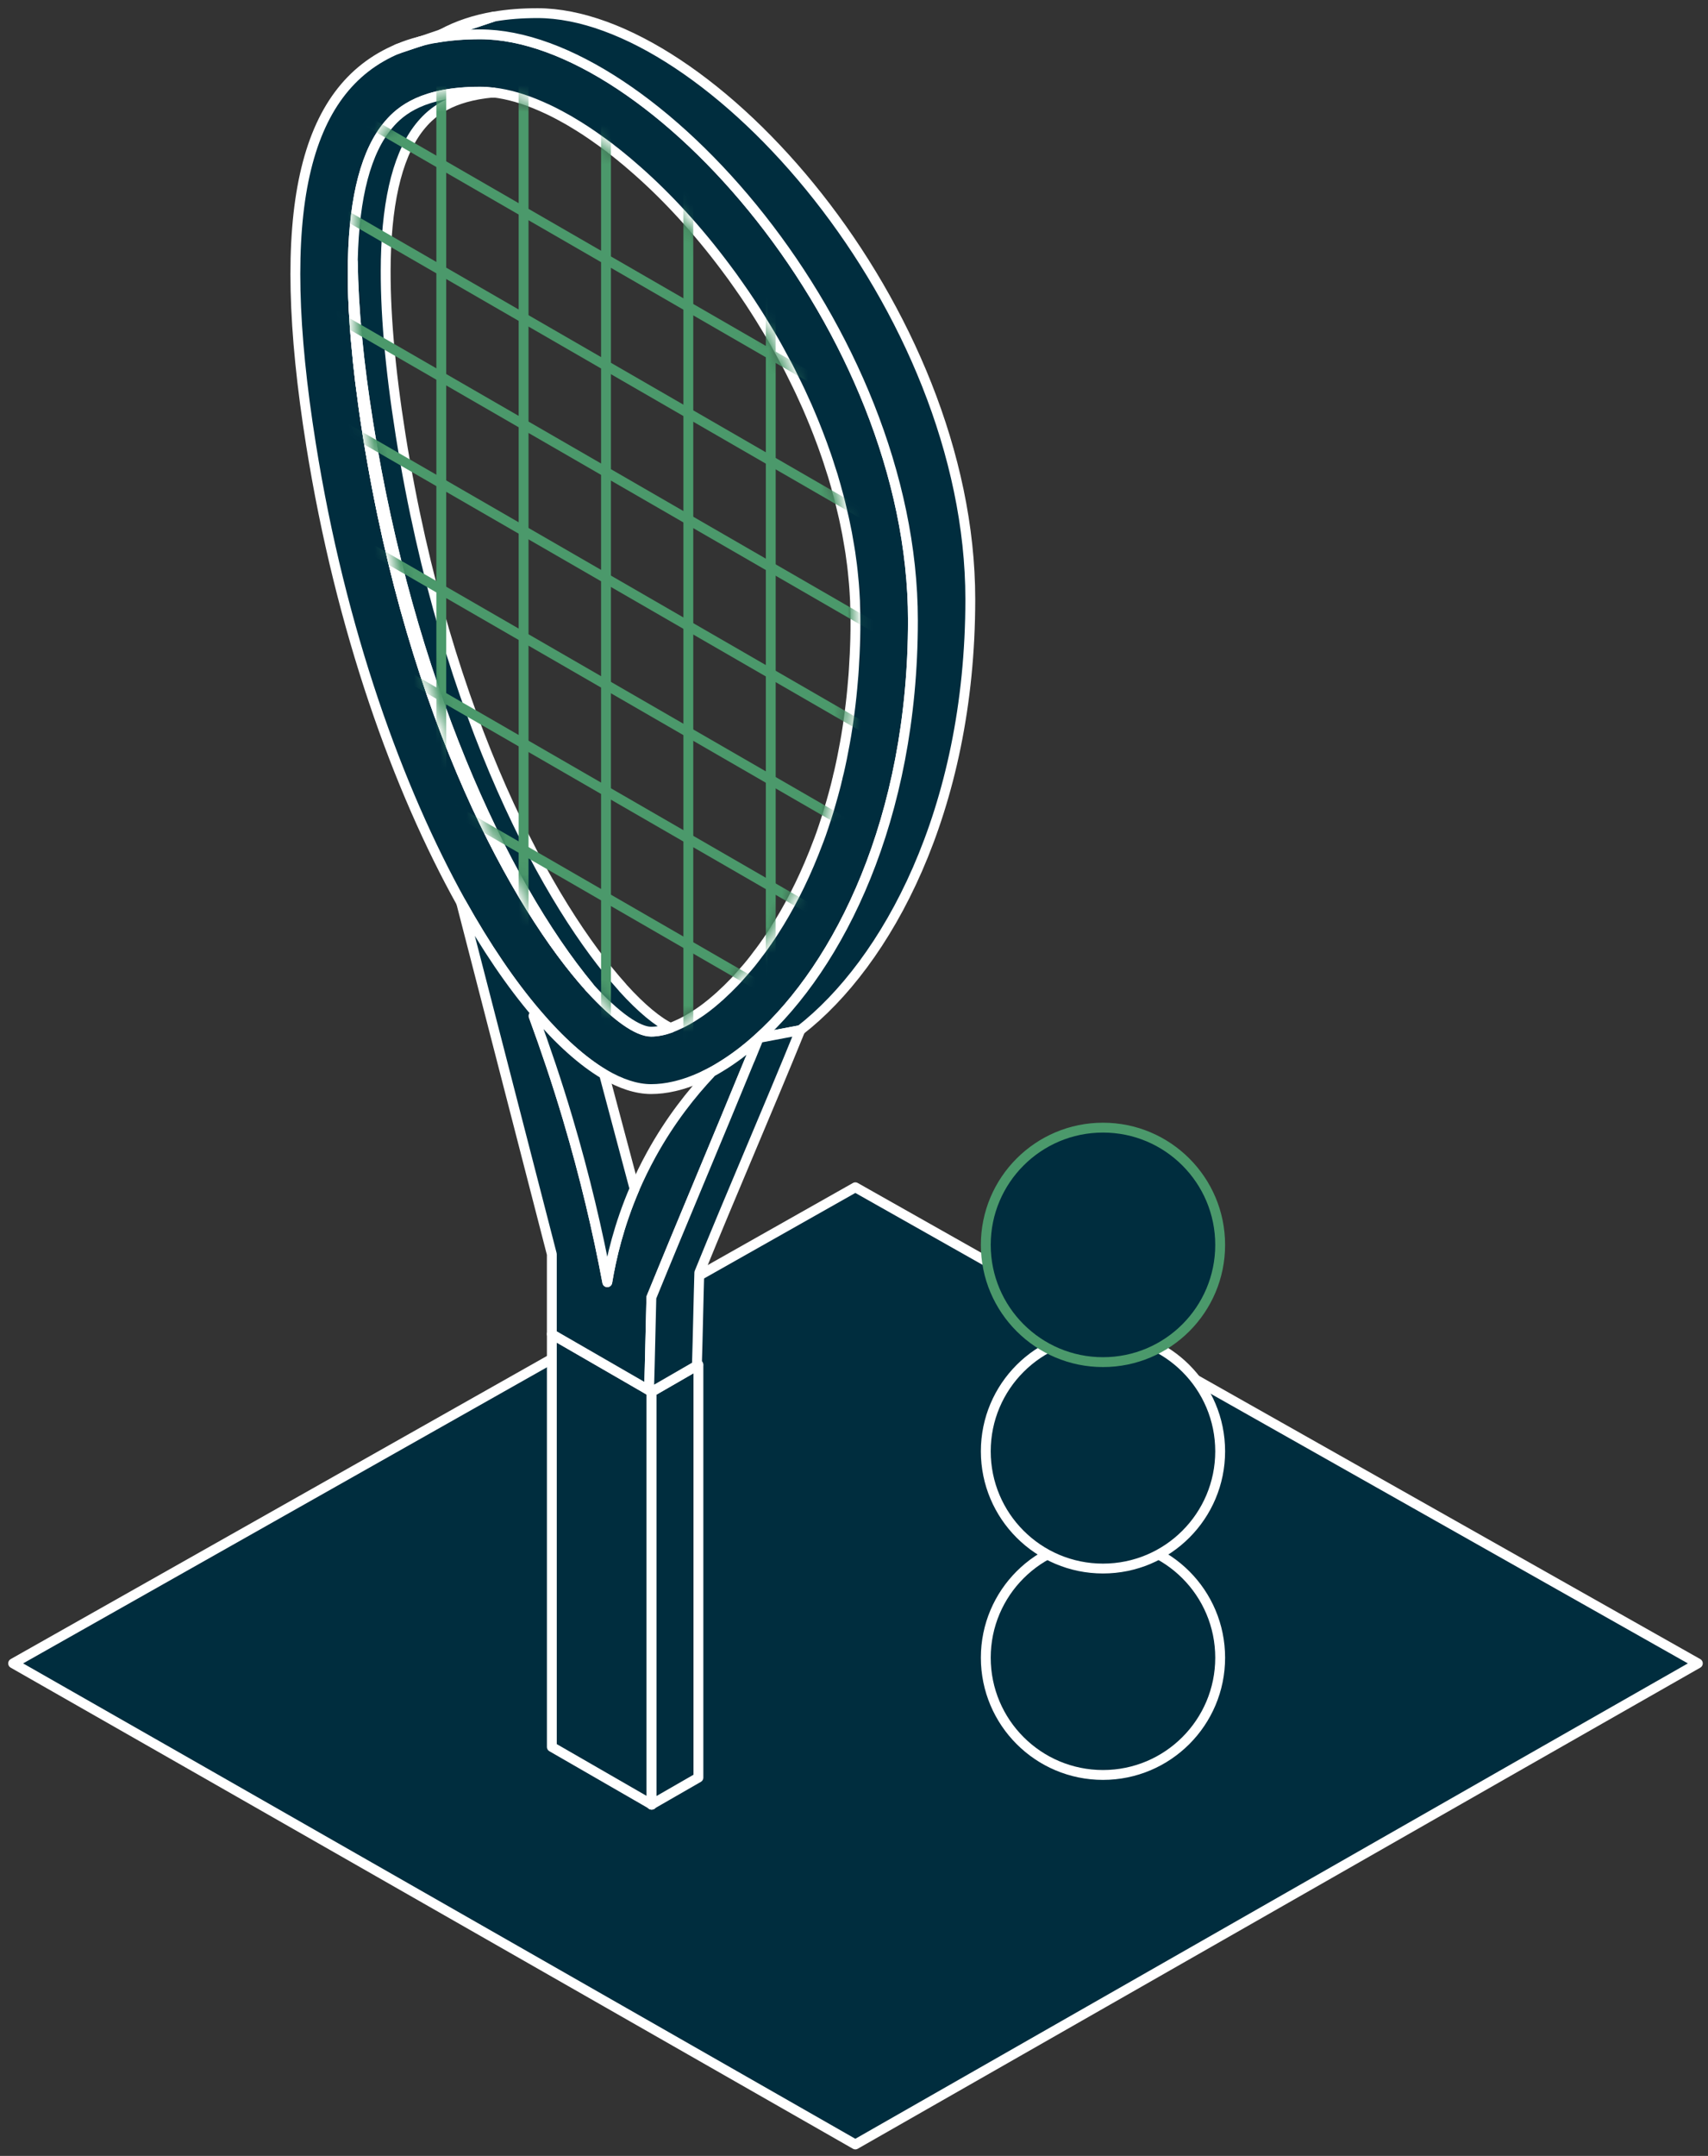 <svg width="130" height="164" viewBox="0 0 130 164" fill="none" xmlns="http://www.w3.org/2000/svg">
<rect x="0" y="0" width="130" height="164" fill="#333333" stroke="none"/>
<path d="M129.227 126.534L115.339 134.451L65.102 163.13L14.88 134.451L1 126.534L65.102 90.317L129.227 126.534Z" fill="#002D3E" stroke="white" stroke-width="0.75" stroke-linecap="round" stroke-linejoin="round"/>
<path d="M49.602 137.275L49.61 137.283H49.594L49.602 137.275Z" fill="#002D3E" stroke="white" stroke-width="0.75" stroke-linecap="round" stroke-linejoin="round"/>
<path d="M49.602 105.872L49.594 105.879V137.267L42.002 132.892V101.481L49.316 105.71L49.602 105.872Z" fill="#002D3E" stroke="white" stroke-width="0.75" stroke-linecap="round" stroke-linejoin="round"/>
<path d="M49.594 137.283V137.275" stroke="white" stroke-width="0.75" stroke-linecap="round" stroke-linejoin="round"/>
<path d="M36.539 2.605C35.312 2.605 34.17 2.698 33.105 2.89C32.704 2.968 32.311 3.052 31.933 3.161L30.297 3.708C23.013 6.741 20.861 16.215 23.669 33.807C25.938 48.004 30.312 60.056 35.104 68.667C36.979 72.023 38.915 74.862 40.821 77.092C42.596 79.176 44.339 80.734 45.975 81.706C47.248 82.455 48.46 82.848 49.555 82.848C50.118 82.848 50.705 82.779 51.307 82.64C52.055 82.47 52.834 82.192 53.621 81.814C54.007 81.629 54.401 81.421 54.786 81.182C55.774 80.588 56.769 79.847 57.749 78.952C63.845 73.451 69.485 62.34 69.485 47.186C69.485 25.027 49.594 2.605 36.539 2.605ZM65.079 49.092C65.064 49.524 65.048 49.949 65.017 50.373C64.987 51.044 64.933 51.708 64.871 52.356C64.848 52.564 64.832 52.78 64.809 52.981C64.786 53.189 64.763 53.397 64.74 53.598C64.693 53.984 64.647 54.362 64.593 54.732C64.539 55.149 64.47 55.55 64.408 55.951C64.346 56.322 64.277 56.692 64.207 57.047C64.13 57.464 64.053 57.865 63.961 58.266C63.899 58.551 63.837 58.837 63.76 59.115C63.76 59.176 63.737 59.23 63.721 59.285C63.675 59.493 63.629 59.693 63.575 59.886C63.474 60.272 63.374 60.642 63.266 61.013C63.15 61.422 63.035 61.823 62.903 62.217L62.88 62.286C62.757 62.679 62.626 63.065 62.495 63.443C62.386 63.744 62.278 64.037 62.163 64.323C62.093 64.516 62.016 64.709 61.939 64.901C61.036 67.162 60.002 69.145 58.899 70.85C58.752 71.082 58.606 71.306 58.451 71.522C58.413 71.583 58.374 71.645 58.328 71.699C58.158 71.946 57.989 72.185 57.811 72.417C57.78 72.463 57.742 72.509 57.703 72.555C57.533 72.795 57.348 73.026 57.171 73.25C56.986 73.481 56.8 73.697 56.607 73.913C56.468 74.076 56.322 74.237 56.183 74.392C56.083 74.508 55.975 74.616 55.874 74.724C55.55 75.063 55.226 75.379 54.902 75.673C54.825 75.75 54.748 75.819 54.671 75.881C54.64 75.912 54.617 75.935 54.586 75.958C54.308 76.205 54.03 76.429 53.76 76.637C53.699 76.683 53.637 76.722 53.583 76.768C53.428 76.884 53.274 76.992 53.12 77.092C52.549 77.478 52.001 77.787 51.484 78.003C51.338 78.072 51.199 78.126 51.06 78.18C51.052 78.18 51.044 78.18 51.037 78.188C50.497 78.381 49.995 78.474 49.555 78.474C48.568 78.474 46.909 77.355 44.903 75.148C44.887 75.125 44.872 75.109 44.856 75.086C39.386 69.014 31.462 54.84 27.99 33.121C27.944 32.82 27.897 32.526 27.851 32.233C27.766 31.686 27.689 31.145 27.619 30.621C27.604 30.536 27.596 30.451 27.589 30.374C27.527 29.919 27.465 29.479 27.411 29.039C27.295 28.075 27.195 27.141 27.118 26.238C27.079 25.868 27.049 25.497 27.025 25.135C27.018 24.996 27.002 24.857 26.994 24.718C26.971 24.355 26.948 23.993 26.925 23.638C26.856 22.319 26.832 21.076 26.856 19.919V19.772C26.964 14.919 27.874 11.47 29.587 9.464C30.497 8.392 32.21 6.972 36.539 6.972C36.855 6.972 37.187 6.995 37.519 7.034H37.542C38.684 7.165 39.895 7.52 41.161 8.075C41.346 8.153 41.523 8.237 41.708 8.322C41.894 8.407 42.071 8.5 42.256 8.592C42.38 8.654 42.495 8.716 42.611 8.778C42.727 8.839 42.85 8.909 42.974 8.978C43.167 9.078 43.359 9.194 43.552 9.31C44.247 9.719 44.949 10.182 45.651 10.691C45.844 10.822 46.037 10.969 46.23 11.115C46.353 11.2 46.477 11.293 46.592 11.393C46.762 11.517 46.932 11.655 47.102 11.794C47.202 11.871 47.302 11.949 47.395 12.034C47.588 12.188 47.773 12.342 47.958 12.504C48.151 12.666 48.344 12.836 48.537 13.006C50.844 15.043 53.12 17.527 55.219 20.336C55.574 20.799 55.913 21.277 56.252 21.763C56.816 22.558 57.356 23.383 57.88 24.224C58.019 24.448 58.158 24.672 58.289 24.896C58.737 25.621 59.161 26.369 59.562 27.125C59.709 27.388 59.848 27.658 59.995 27.928C60.133 28.198 60.272 28.468 60.404 28.746C60.766 29.463 61.106 30.189 61.43 30.922C61.53 31.153 61.63 31.384 61.723 31.608C61.908 32.048 62.093 32.496 62.263 32.943L62.587 33.8C62.695 34.093 62.795 34.378 62.896 34.671C62.996 34.957 63.089 35.25 63.181 35.543C63.251 35.759 63.32 35.968 63.389 36.184C63.436 36.353 63.49 36.523 63.536 36.693C63.598 36.894 63.652 37.094 63.706 37.303C63.798 37.627 63.883 37.943 63.961 38.267C64.03 38.537 64.092 38.807 64.153 39.077C64.207 39.293 64.254 39.517 64.3 39.733C64.362 40.011 64.416 40.288 64.47 40.566C64.531 40.906 64.593 41.245 64.647 41.585C64.701 41.893 64.748 42.202 64.786 42.518C64.832 42.827 64.871 43.136 64.902 43.444C64.971 44.069 65.025 44.694 65.056 45.319C65.072 45.581 65.087 45.844 65.087 46.114C65.102 46.469 65.11 46.831 65.11 47.186C65.11 47.665 65.11 48.143 65.095 48.606C65.087 48.768 65.087 48.93 65.079 49.092Z" fill="#002D3E" stroke="white" stroke-width="0.75" stroke-linecap="round" stroke-linejoin="round"/>
<path d="M31.933 3.16L30.297 3.708C30.814 3.484 31.362 3.299 31.933 3.16Z" stroke="white" stroke-width="0.75" stroke-linecap="round" stroke-linejoin="round"/>
<path d="M44.855 75.094C39.385 69.021 31.461 54.847 27.989 33.128C27.942 32.827 27.896 32.534 27.85 32.24C27.765 31.693 27.688 31.153 27.618 30.628C27.603 30.543 27.595 30.458 27.587 30.381C27.526 29.926 27.464 29.486 27.41 29.046C27.294 28.082 27.194 27.148 27.117 26.245C27.078 25.875 27.047 25.505 27.024 25.142C27.016 25.003 27.001 24.864 26.993 24.725C26.97 24.363 26.947 24 26.924 23.645C26.854 22.326 26.831 21.084 26.854 19.926C26.901 23.476 27.287 27.557 28.035 32.21C31.137 51.63 38.181 67.038 44.855 75.094Z" stroke="white" stroke-width="0.75" stroke-linecap="round" stroke-linejoin="round"/>
<path d="M73.852 45.589C73.852 61.738 67.44 73.288 60.913 78.365H60.905L57.749 78.959C63.845 73.458 69.485 62.347 69.485 47.194C69.485 25.034 49.594 2.613 36.539 2.613C35.312 2.613 34.17 2.705 33.105 2.898C33.275 2.79 33.453 2.69 33.638 2.589L37.596 1.262C38.622 1.085 39.725 1 40.906 1C53.961 1 73.852 23.43 73.852 45.589Z" fill="#002D3E" stroke="white" stroke-width="0.75" stroke-linecap="round" stroke-linejoin="round"/>
<path d="M33.639 2.582C34.804 1.949 36.123 1.51 37.597 1.255L33.639 2.582Z" stroke="white" stroke-width="0.75" stroke-linecap="round" stroke-linejoin="round"/>
<path d="M51.036 78.195C50.496 78.388 49.995 78.481 49.555 78.481C48.567 78.481 46.909 77.362 44.903 75.155C44.887 75.132 44.872 75.117 44.856 75.094C38.182 67.038 31.138 51.63 28.036 32.21C27.288 27.557 26.902 23.476 26.855 19.926V19.78C26.963 14.927 27.874 11.478 29.587 9.472C30.497 8.399 32.21 6.979 36.539 6.979C36.855 6.979 37.187 7.003 37.519 7.041C34.293 7.334 32.889 8.538 32.094 9.472C30.381 11.478 29.471 14.927 29.363 19.78V19.872C29.294 23.506 29.672 27.935 30.497 33.128C33.969 54.848 41.893 69.021 47.364 75.094C47.379 75.117 47.395 75.132 47.41 75.155C48.83 76.722 50.08 77.74 51.036 78.195Z" fill="#002D3E" stroke="white" stroke-width="0.75" stroke-linecap="round" stroke-linejoin="round"/>
<path d="M44.855 75.094C39.385 69.021 31.461 54.847 27.989 33.128C27.942 32.827 27.896 32.534 27.85 32.24C27.765 31.693 27.688 31.153 27.618 30.628C27.603 30.543 27.595 30.458 27.587 30.381C27.526 29.926 27.464 29.486 27.41 29.046C27.294 28.082 27.194 27.148 27.117 26.245C27.078 25.875 27.047 25.505 27.024 25.142C27.016 25.003 27.001 24.864 26.993 24.725C26.97 24.363 26.947 24 26.924 23.645C26.854 22.326 26.831 21.084 26.854 19.926C26.901 23.476 27.287 27.557 28.035 32.21C31.137 51.63 38.181 67.038 44.855 75.094Z" stroke="white" stroke-width="0.75" stroke-linecap="round" stroke-linejoin="round"/>
<path d="M37.541 7.042H37.518" stroke="white" stroke-width="0.75" stroke-linecap="round" stroke-linejoin="round"/>
<path d="M30.297 3.716L30.182 3.754" stroke="white" stroke-width="0.75" stroke-linecap="round" stroke-linejoin="round"/>
<path d="M33.637 2.589L31.932 3.168" stroke="white" stroke-width="0.75" stroke-linecap="round" stroke-linejoin="round"/>
<path d="M57.749 78.959C57.541 79.476 57.317 80.016 57.093 80.572C57.086 80.58 57.086 80.587 57.078 80.595C54.771 86.235 51.739 93.395 49.578 98.696C49.524 100.671 49.47 103.58 49.408 105.555L49.316 105.71L42.001 101.489V95.409L35.103 68.674C36.978 72.031 38.915 74.87 40.821 77.1L40.612 77.285C41.508 79.723 42.387 82.316 43.205 85.07C44.517 89.484 45.497 93.665 46.222 97.539C46.531 95.679 47.109 93.195 48.297 90.433C48.66 89.592 49.084 88.72 49.571 87.832C51.036 85.171 52.68 83.133 54.069 81.66L53.621 81.822C54.007 81.637 54.401 81.428 54.786 81.189C55.774 80.595 56.769 79.854 57.749 78.959Z" fill="#002D3E" stroke="white" stroke-width="0.75" stroke-linecap="round" stroke-linejoin="round"/>
<path d="M53.158 103.819V135.222L49.602 137.267H49.594V105.879H49.609L49.602 105.872L53.143 103.827L53.158 103.819Z" fill="#002D3E" stroke="white" stroke-width="0.75" stroke-linecap="round" stroke-linejoin="round"/>
<path d="M53.226 96.814C53.165 98.781 53.111 101.698 53.049 103.673L53.141 103.827L49.6 105.872L49.315 105.71L49.407 105.555C49.469 103.58 49.523 100.671 49.577 98.696C51.737 93.395 54.77 86.235 57.076 80.595C57.084 80.587 57.084 80.58 57.092 80.572C57.316 80.016 57.539 79.476 57.748 78.959L60.903 78.365H60.911C58.542 84.191 55.595 90.98 53.226 96.814Z" fill="#002D3E" stroke="white" stroke-width="0.75" stroke-linecap="round" stroke-linejoin="round"/>
<path d="M48.296 90.432C47.108 93.195 46.529 95.679 46.221 97.538C45.495 93.665 44.516 89.483 43.204 85.07C42.386 82.315 41.506 79.723 40.611 77.285L40.82 77.1C42.594 79.183 44.338 80.741 45.974 81.714L48.296 90.432Z" fill="#002D3E" stroke="white" stroke-width="0.75" stroke-linecap="round" stroke-linejoin="round"/>
<mask id="mask0_1072_627" style="mask-type:luminance" maskUnits="userSpaceOnUse" x="26" y="6" width="40" height="73">
<path d="M65.112 47.186C65.112 67.826 54.21 78.474 49.557 78.474C48.57 78.474 46.911 77.355 44.905 75.148C44.889 75.125 44.874 75.109 44.858 75.086C39.388 69.014 31.464 54.84 27.992 33.121C27.166 27.928 26.788 23.499 26.858 19.865V19.773C26.966 14.919 27.876 11.47 29.589 9.464C30.5 8.392 32.212 6.972 36.541 6.972C46.78 6.972 65.112 27.241 65.112 47.186Z" fill="white"/>
</mask>
<g mask="url(#mask0_1072_627)">
<path d="M24.391 7.181L67.583 32.11" stroke="#4B996B" stroke-width="0.75" stroke-linecap="round" stroke-linejoin="round"/>
<path d="M24.391 15.267L67.583 40.204" stroke="#4B996B" stroke-width="0.75" stroke-linecap="round" stroke-linejoin="round"/>
<path d="M24.391 23.36L67.583 48.297" stroke="#4B996B" stroke-width="0.75" stroke-linecap="round" stroke-linejoin="round"/>
<path d="M24.391 31.454L67.583 56.391" stroke="#4B996B" stroke-width="0.75" stroke-linecap="round" stroke-linejoin="round"/>
<path d="M24.391 39.54L67.583 64.477" stroke="#4B996B" stroke-width="0.75" stroke-linecap="round" stroke-linejoin="round"/>
<path d="M24.391 47.634L67.583 72.571" stroke="#4B996B" stroke-width="0.75" stroke-linecap="round" stroke-linejoin="round"/>
<path d="M24.391 55.727L67.583 80.665" stroke="#4B996B" stroke-width="0.75" stroke-linecap="round" stroke-linejoin="round"/>
<path d="M33.588 2.875V72" stroke="#4B996B" stroke-width="0.75" stroke-linecap="round" stroke-linejoin="round"/>
<path d="M39.852 5.414V74.538" stroke="#4B996B" stroke-width="0.75" stroke-linecap="round" stroke-linejoin="round"/>
<path d="M46.125 8.538V77.663" stroke="#4B996B" stroke-width="0.75" stroke-linecap="round" stroke-linejoin="round"/>
<path d="M52.391 10.729V79.854" stroke="#4B996B" stroke-width="0.75" stroke-linecap="round" stroke-linejoin="round"/>
<path d="M58.664 12.697V81.814" stroke="#4B996B" stroke-width="0.75" stroke-linecap="round" stroke-linejoin="round"/>
</g>
<path d="M83.951 135.022C88.877 135.022 92.87 131.028 92.87 126.102C92.87 121.176 88.877 117.183 83.951 117.183C79.025 117.183 75.031 121.176 75.031 126.102C75.031 131.028 79.025 135.022 83.951 135.022Z" fill="#002D3E" stroke="white" stroke-width="0.75" stroke-linecap="round" stroke-linejoin="round"/>
<path d="M83.951 119.32C88.877 119.32 92.87 115.327 92.87 110.401C92.87 105.475 88.877 101.481 83.951 101.481C79.025 101.481 75.031 105.475 75.031 110.401C75.031 115.327 79.025 119.32 83.951 119.32Z" fill="#002D3E" stroke="white" stroke-width="0.75" stroke-linecap="round" stroke-linejoin="round"/>
<path d="M83.951 103.618C88.877 103.618 92.87 99.625 92.87 94.699C92.87 89.773 88.877 85.78 83.951 85.78C79.025 85.78 75.031 89.773 75.031 94.699C75.031 99.625 79.025 103.618 83.951 103.618Z" fill="#002D3E" stroke="#4B996B" stroke-width="0.75" stroke-linecap="round" stroke-linejoin="round"/>
</svg>
